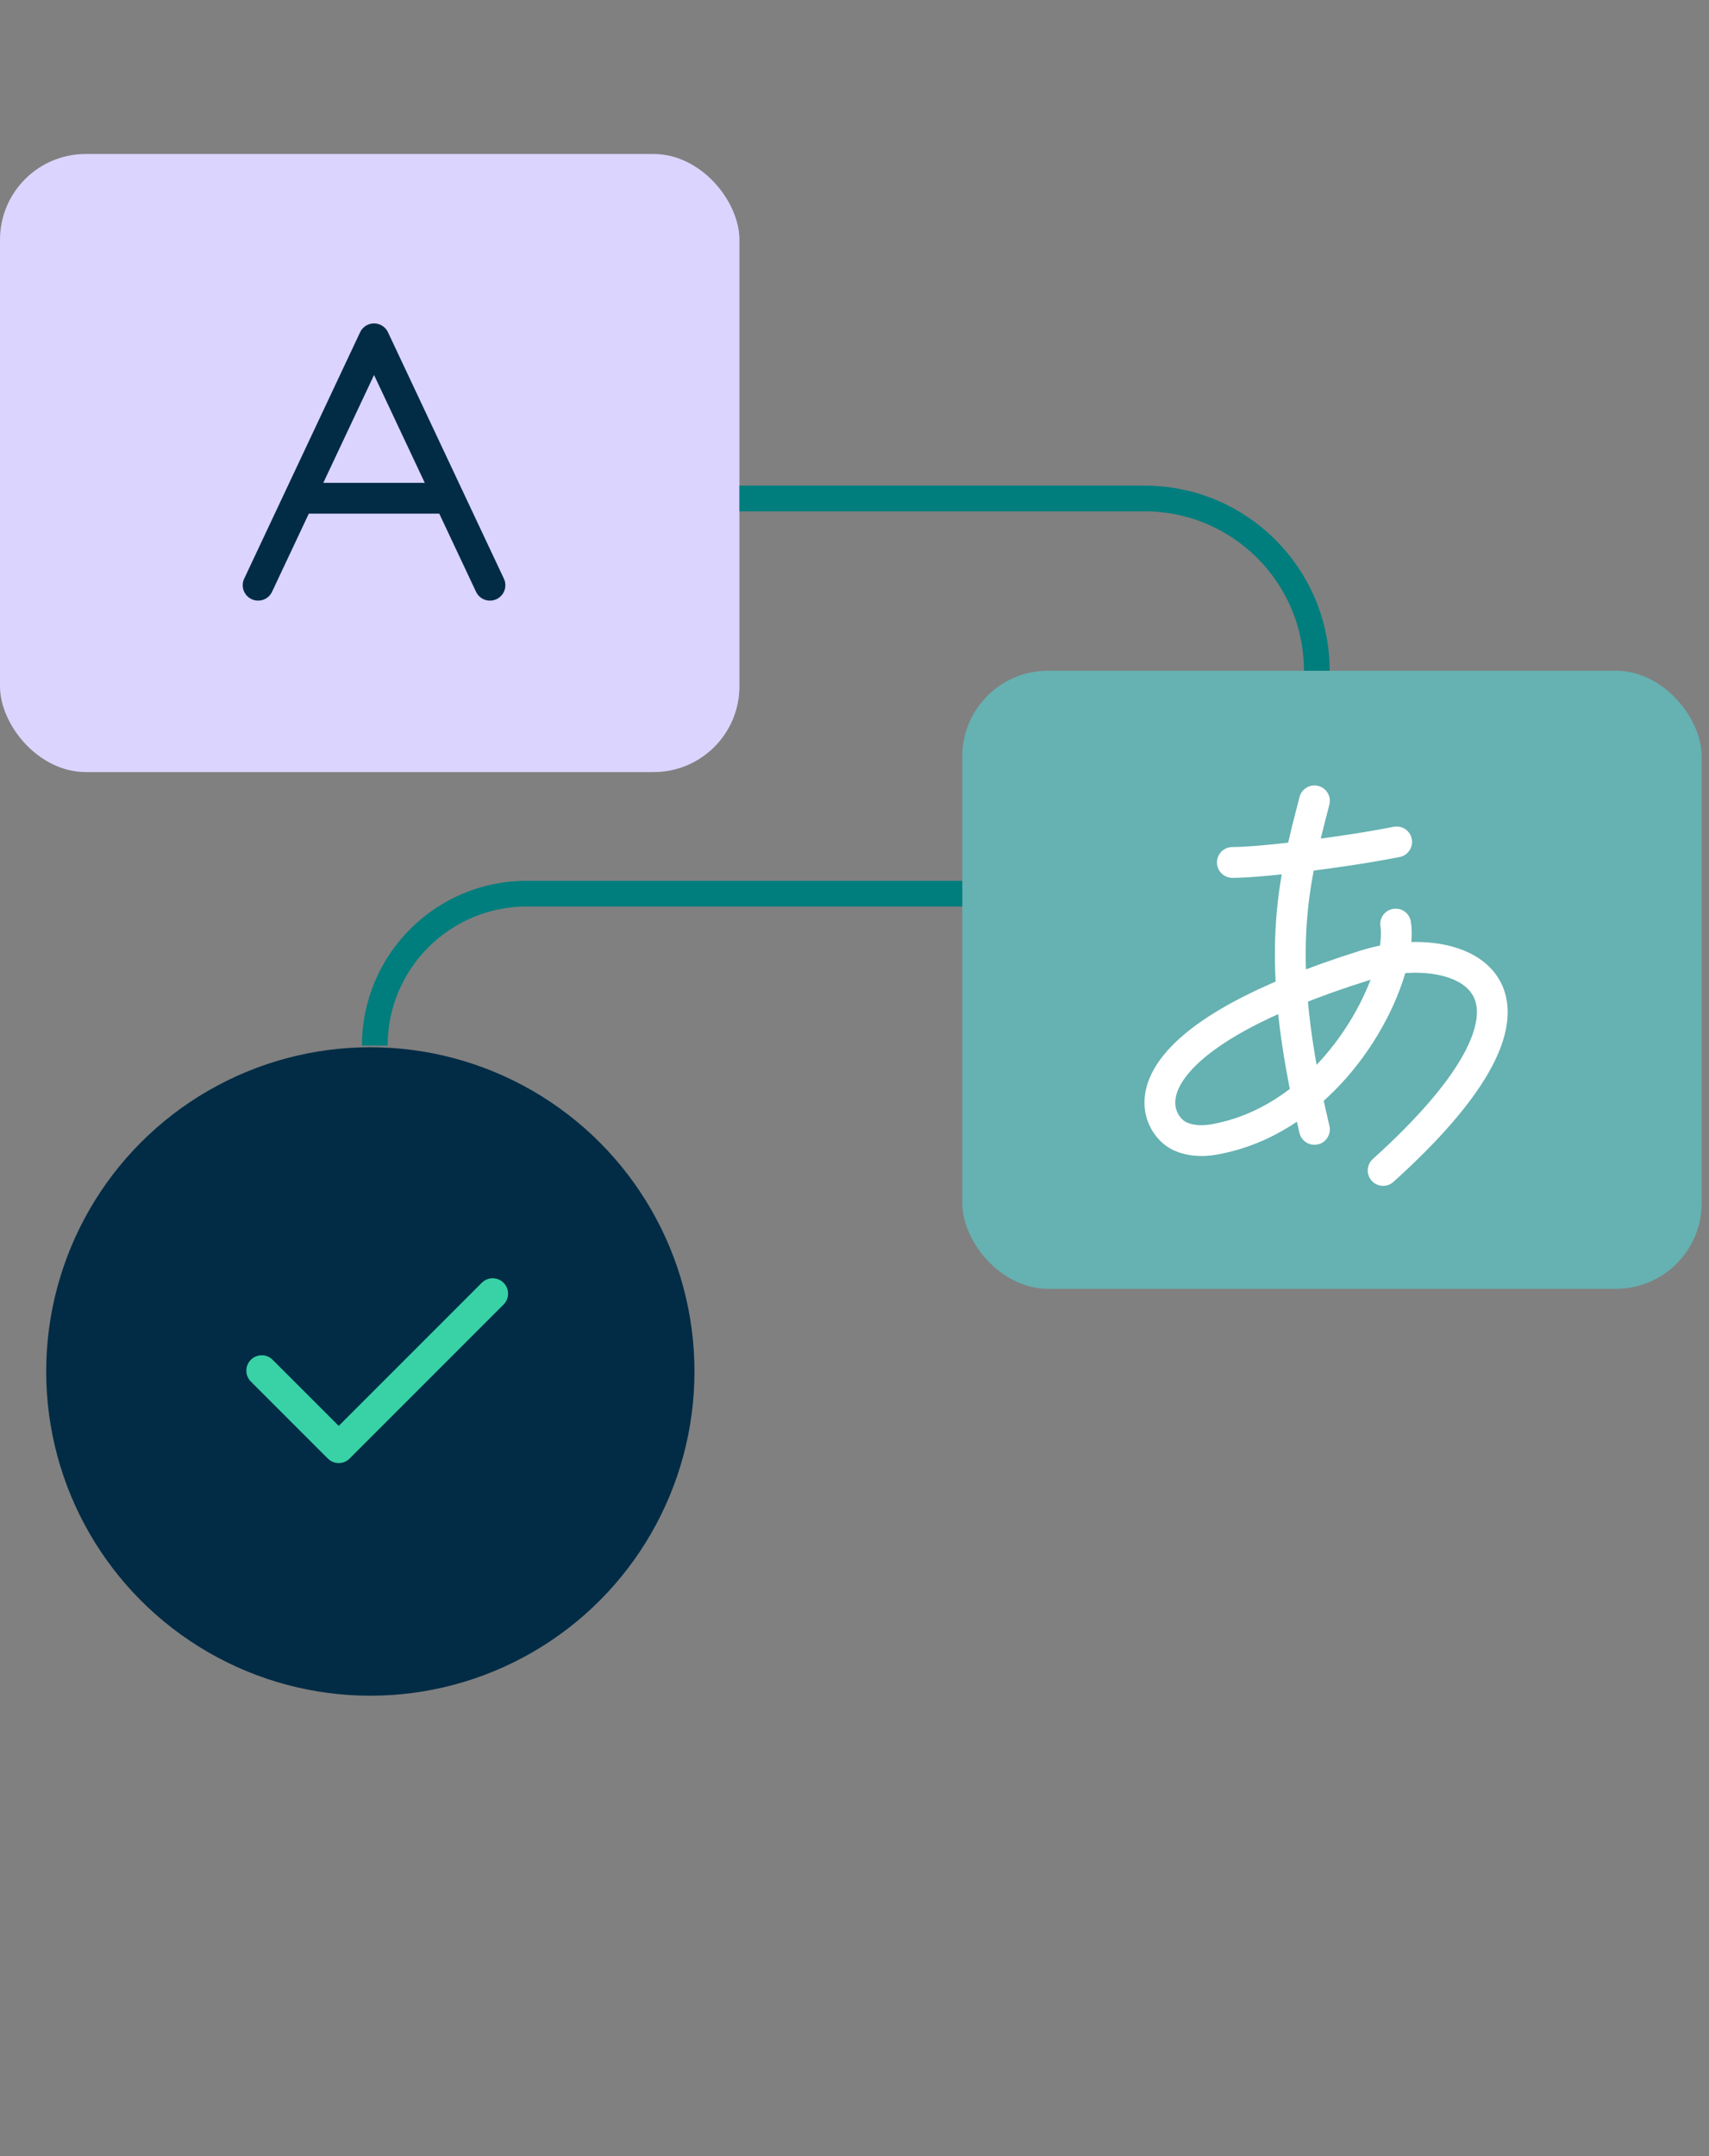 <svg width="111" height="140" viewBox="0 0 111 140" fill="none" xmlns="http://www.w3.org/2000/svg">
<rect x="0" y="0" width="111" height="140" fill="#808080" stroke="none"/>
<rect y="10" width="48.026" height="40.132" rx="5.567" fill="#DBD4FF"/>
<rect x="62.5" y="43.553" width="48.026" height="40.132" rx="5.567" fill="#66B1B1"/>
<circle cx="24.053" cy="89.053" r="21.053" fill="#022C45"/>
<path d="M17 89L22 94L32 84" stroke="#38D2A6" stroke-width="2" stroke-linecap="round" stroke-linejoin="round"/>
<path d="M48.026 32.368H74.342C80.519 32.368 85.526 37.376 85.526 43.553V43.553" stroke="#007D7D" stroke-width="1.67"/>
<path d="M62.5 58.027H34.211C28.761 58.027 24.342 62.445 24.342 67.895V67.895" stroke="#007D7D" stroke-width="1.67"/>
<path d="M90.648 60C90.741 60.602 90.683 61.382 90.479 62.268M90.479 62.268C89.529 66.405 85.419 72.831 78.843 73.989C78.843 73.989 77.046 74.374 76.057 73.364C74.376 71.647 74.55 67.104 88.694 62.669C89.275 62.487 89.877 62.352 90.479 62.268ZM90.479 62.268C96.15 61.474 101.865 65.15 89.834 76M80.042 56C82 56 87.333 55.333 90.713 54.667M85.374 52C84 57.333 82.667 62 85.374 73.333" stroke="white" stroke-width="2" stroke-linecap="round" stroke-linejoin="round"/>
<path d="M16.765 38L24.294 22L31.823 38" stroke="#022C45" stroke-width="2" stroke-linecap="round" stroke-linejoin="round"/>
<path d="M19.588 32.353H29" stroke="#022C45" stroke-width="2" stroke-linecap="round" stroke-linejoin="round"/>
</svg>
